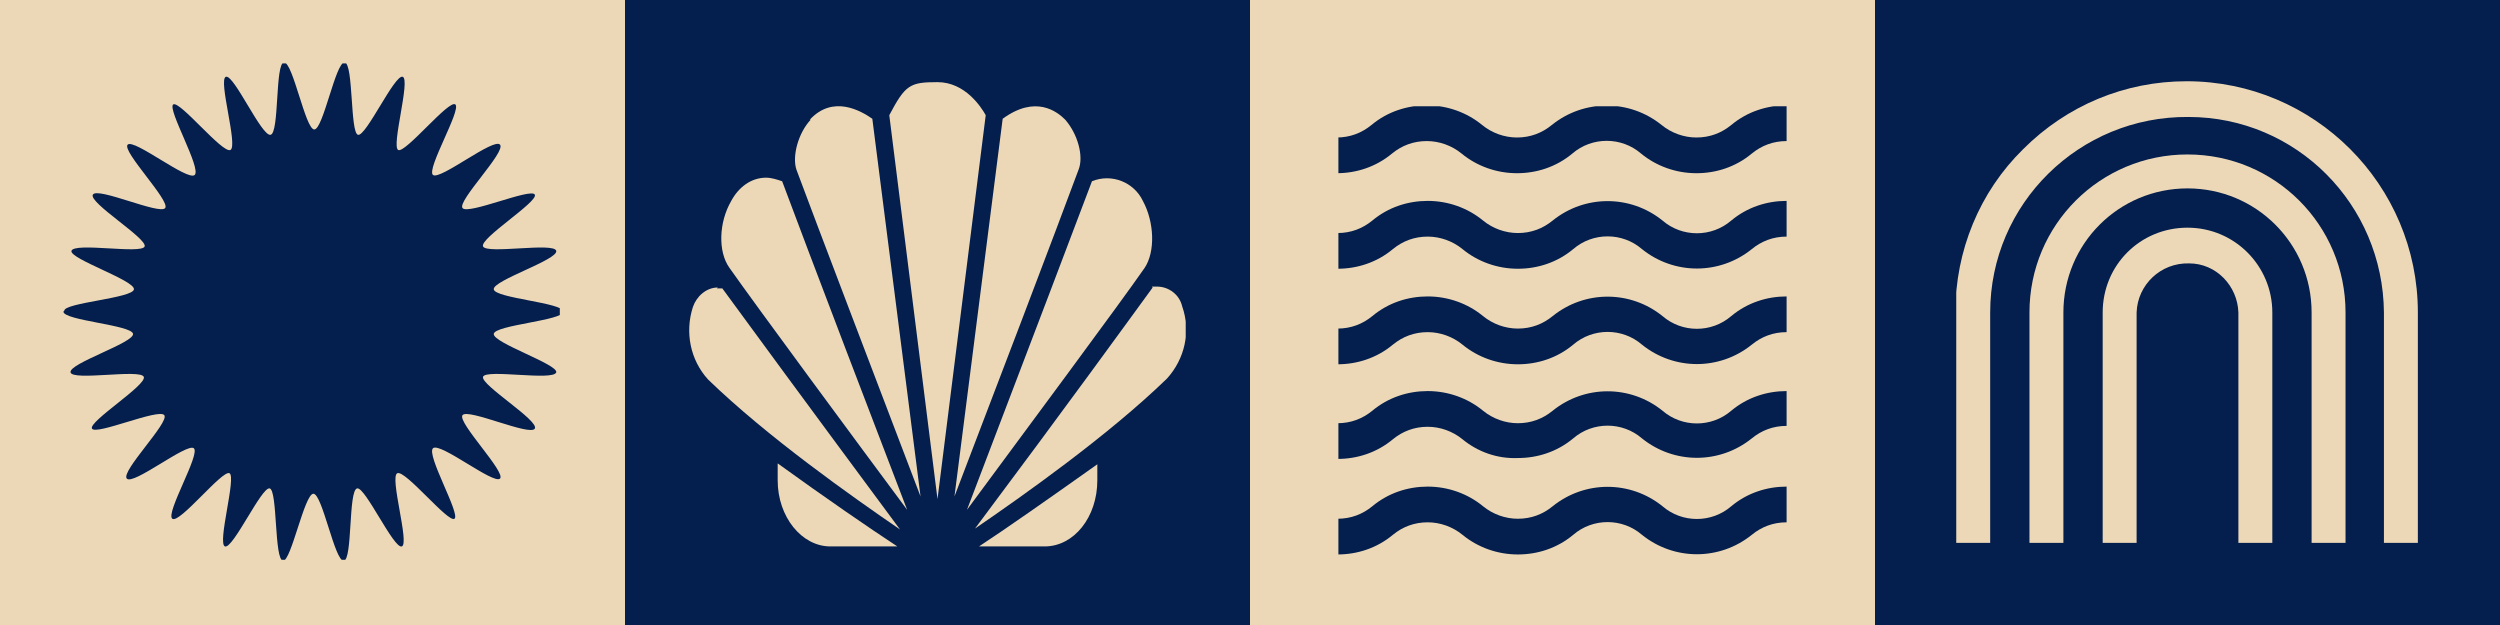 <?xml version="1.0" encoding="UTF-8"?>
<svg id="Layer_1" xmlns="http://www.w3.org/2000/svg" xmlns:xlink="http://www.w3.org/1999/xlink" version="1.1" viewBox="0 0 280 70">
  <!-- Generator: Adobe Illustrator 29.8.3, SVG Export Plug-In . SVG Version: 2.1.1 Build 3)  -->
  <defs>
    <style>
      .st0 {
        fill: none;
      }

      .st1 {
        fill: #041f4e;
      }

      .st2 {
        fill: #ecd8b7;
      }

      .st3 {
        clip-path: url(#clippath-1);
      }

      .st4 {
        clip-path: url(#clippath-3);
      }

      .st5 {
        clip-path: url(#clippath-2);
      }

      .st6 {
        clip-path: url(#clippath);
      }
    </style>
    <clipPath id="clippath">
      <rect class="st0" x="219.1" y="9.1" width="51.7" height="51.7"/>
    </clipPath>
    <clipPath id="clippath-1">
      <rect class="st0" x="149.9" y="11.9" width="50.2" height="50.2"/>
    </clipPath>
    <clipPath id="clippath-2">
      <rect class="st0" x="77.2" y="9.1" width="55.6" height="52.1"/>
    </clipPath>
    <clipPath id="clippath-3">
      <rect class="st0" x="7.1" y="7.1" width="55.6" height="55.6"/>
    </clipPath>
  </defs>
  <g id="Group_524">
    <rect id="Rectangle_647" class="st1" x="210" y="0" width="70" height="70"/>
    <rect id="Rectangle_648" class="st2" x="140" y="0" width="70" height="70"/>
    <rect id="Rectangle_649" class="st2" y="0" width="70" height="70"/>
    <rect id="Rectangle_650" class="st1" x="70" y="0" width="70" height="70"/>
    <g id="Group_309">
      <g class="st6">
        <g id="Group_5">
          <path id="Path_4" class="st2" d="M219.1,60.9h3.8v-25.9c0-12.2,10-22,22.2-21.9,12.1,0,21.8,9.8,21.9,21.9v25.9h3.8v-25.9c0-14.3-11.6-25.9-25.9-25.9-6.9,0-13.4,2.7-18.3,7.6-4.9,4.8-7.6,11.4-7.6,18.3v25.9Z"/>
          <path id="Path_5" class="st2" d="M227.3,60.9h3.8v-25.9c0-7.7,6.2-13.9,13.9-13.9s13.9,6.2,13.9,13.9v25.9h3.8v-25.9c0-9.8-7.9-17.7-17.7-17.7s-17.7,7.9-17.7,17.7v25.9Z"/>
          <path id="Path_6" class="st2" d="M235.5,60.9h3.8v-25.9c.1-3.1,2.7-5.6,5.9-5.5,3,0,5.4,2.5,5.5,5.5v25.9h3.8v-25.9c0-5.2-4.2-9.5-9.5-9.5s-9.5,4.2-9.5,9.5v25.9Z"/>
        </g>
      </g>
    </g>
    <g id="Group_310">
      <g class="st3">
        <g id="Group_11">
          <path id="Path_14" class="st1" d="M200.1,15.8v-4c-2.2,0-4.4.7-6.2,2.2-1.1.9-2.4,1.4-3.9,1.4-1.4,0-2.8-.5-3.9-1.4-3.6-2.9-8.7-2.9-12.3,0-1.1.9-2.4,1.4-3.9,1.4-1.4,0-2.8-.5-3.9-1.4-1.7-1.4-3.9-2.2-6.2-2.2-2.2,0-4.4.7-6.2,2.2-1.1.9-2.4,1.4-3.9,1.4v4c2.2,0,4.4-.7,6.2-2.2,1.1-.9,2.4-1.4,3.9-1.4,1.4,0,2.8.5,3.9,1.4,1.7,1.4,3.9,2.2,6.2,2.2,2.2,0,4.4-.7,6.2-2.2,2.2-1.9,5.5-1.9,7.7,0,1.7,1.4,3.9,2.2,6.2,2.2,2.2,0,4.4-.7,6.2-2.2,1.1-.9,2.4-1.4,3.9-1.4"/>
          <path id="Path_15" class="st1" d="M200.1,26.5v-4c-2.2,0-4.4.7-6.2,2.2-2.2,1.9-5.5,1.9-7.7,0-3.6-2.9-8.7-2.9-12.3,0-1.1.9-2.4,1.4-3.9,1.4-1.4,0-2.8-.5-3.9-1.4-1.7-1.4-3.9-2.2-6.2-2.2-2.2,0-4.4.7-6.2,2.2-1.1.9-2.4,1.4-3.9,1.4v4c2.2,0,4.4-.7,6.2-2.2,1.1-.9,2.4-1.4,3.9-1.4,1.4,0,2.8.5,3.9,1.4,1.7,1.4,3.9,2.2,6.2,2.2,2.2,0,4.4-.7,6.2-2.2,2.2-1.9,5.5-1.9,7.7,0,3.6,2.9,8.7,2.9,12.3,0,1.1-.9,2.4-1.4,3.9-1.4"/>
          <path id="Path_16" class="st1" d="M200.1,37.2v-4c-2.2,0-4.4.7-6.2,2.2-2.2,1.9-5.5,1.9-7.7,0-3.6-2.9-8.7-2.9-12.3,0-1.1.9-2.4,1.4-3.9,1.4-1.4,0-2.8-.5-3.9-1.4-1.7-1.4-3.9-2.2-6.2-2.2-2.2,0-4.4.7-6.2,2.2-1.1.9-2.4,1.4-3.9,1.4v4c2.2,0,4.4-.7,6.2-2.2,1.1-.9,2.4-1.4,3.9-1.4,1.4,0,2.8.5,3.9,1.4,1.7,1.4,3.9,2.2,6.2,2.2,2.2,0,4.4-.7,6.2-2.2,2.2-1.9,5.5-1.9,7.7,0,3.6,2.9,8.7,2.9,12.3,0,1.1-.9,2.4-1.4,3.9-1.4"/>
          <path id="Path_17" class="st1" d="M200.1,47.8v-4c-2.2,0-4.4.7-6.2,2.2-2.2,1.9-5.5,1.9-7.7,0-3.6-2.9-8.7-2.9-12.3,0-1.1.9-2.4,1.4-3.9,1.4-1.4,0-2.8-.5-3.9-1.4-1.7-1.4-3.9-2.2-6.2-2.2-2.2,0-4.4.7-6.2,2.2-1.1.9-2.4,1.4-3.9,1.4v4c2.2,0,4.4-.7,6.2-2.2,1.1-.9,2.4-1.4,3.9-1.4,1.4,0,2.8.5,3.9,1.4,1.7,1.4,3.9,2.2,6.2,2.1,2.2,0,4.4-.7,6.2-2.2,2.2-1.9,5.5-1.9,7.7,0,3.6,2.9,8.7,2.9,12.3,0,1.1-.9,2.4-1.4,3.9-1.4"/>
          <path id="Path_18" class="st1" d="M200.1,58.5v-4c-2.2,0-4.4.7-6.2,2.2-2.2,1.9-5.5,1.9-7.7,0-3.6-2.9-8.7-2.9-12.3,0-1.1.9-2.4,1.4-3.9,1.4-1.4,0-2.8-.5-3.9-1.4-1.7-1.4-3.9-2.2-6.2-2.2-2.2,0-4.4.7-6.2,2.2-1.1.9-2.4,1.4-3.9,1.4v4c2.2,0,4.4-.7,6.2-2.2,1.1-.9,2.4-1.4,3.9-1.4,1.4,0,2.8.5,3.9,1.4,1.7,1.4,3.9,2.2,6.2,2.2,2.2,0,4.4-.7,6.2-2.2,2.2-1.9,5.5-1.9,7.7,0,3.6,2.9,8.7,2.9,12.3,0,1.1-.9,2.4-1.4,3.9-1.4"/>
        </g>
      </g>
    </g>
    <g id="Group_311">
      <g class="st5">
        <g id="Group_13">
          <path id="Path_19" class="st2" d="M87.1,53.8c0,4.1,2.7,7.4,5.9,7.4h7.5c-3.2-2.1-8-5.4-13.4-9.3v1.8Z"/>
          <path id="Path_20" class="st2" d="M109.5,61.2h7.5c3.3,0,5.9-3.3,5.9-7.4v-1.8c-5.5,3.9-10.2,7.2-13.4,9.3"/>
          <path id="Path_21" class="st2" d="M80.4,32.2c-1.3,0-2.4,1-2.8,2.2-.9,2.8-.3,5.9,1.7,8.1,6.6,6.4,16.1,13.1,21.5,16.8-10.3-13.9-17.2-23.3-19.9-27-.2,0-.4,0-.6,0"/>
          <path id="Path_22" class="st2" d="M129.1,32.2c-2.7,3.7-9.5,13.1-19.9,27,5.4-3.7,14.9-10.4,21.5-16.8,2-2.2,2.7-5.3,1.7-8.1-.3-1.3-1.5-2.2-2.8-2.2-.2,0-.4,0-.6,0"/>
          <path id="Path_23" class="st2" d="M85.8,19.9c-1.7,0-3.1,1.1-3.9,2.6-1.4,2.4-1.5,5.7-.2,7.5,2.8,4,14.4,19.7,19.9,27.1-2.2-5.7-11.4-29.8-14-36.8-.6-.2-1.2-.4-1.8-.4"/>
          <path id="Path_24" class="st2" d="M122.3,20.3c-1.7,4.5-6.4,16.9-14,36.8,6.5-8.8,17.2-23.2,19.9-27.1h0c1.2-1.8,1.1-5.1-.2-7.5-1-2.1-3.5-3.1-5.7-2.2"/>
          <path id="Path_25" class="st2" d="M90.8,13.4c-1.4,1.5-2.1,4.1-1.6,5.6,2,5.4,9.4,24.8,13.9,36.6l-5.4-42.3c-1.3-.9-4.4-2.7-7,.1"/>
          <path id="Path_26" class="st2" d="M112.3,13.3l-5.4,42.3c3.8-9.9,11.8-30.9,13.9-36.6.6-1.5-.1-4-1.5-5.6,0,0,0,0,0,0-.9-.9-3.3-2.8-7-.1"/>
          <path id="Path_27" class="st2" d="M99.6,12.9l5.4,43,5.4-43c-.5-.9-2.3-3.7-5.4-3.7s-3.6.3-5.4,3.7"/>
        </g>
      </g>
    </g>
    <g id="Group_312">
      <g class="st4">
        <g id="Group_19">
          <path id="Path_30" class="st1" d="M7.1,34.9c0,1,7.7,1.5,7.8,2.5.1,1-7.2,3.3-7,4.3.2,1,7.8-.4,8.2.5s-6.2,5-5.8,5.8,7.5-2.3,8.1-1.5-4.9,6.3-4.2,7.1,6.7-4,7.5-3.4-3.2,7.3-2.4,7.9,5.6-5.5,6.4-5.1-1.4,7.9-.5,8.2,4.1-6.7,5-6.5.5,8,1.5,8.1c.9.1,2.4-7.5,3.4-7.5s2.4,7.6,3.4,7.5c1-.1.5-7.9,1.5-8.1.9-.2,4.1,6.8,5,6.5s-1.4-7.8-.5-8.2,5.7,5.6,6.4,5.1-3.2-7.2-2.4-7.9,6.8,4.1,7.5,3.4-4.8-6.3-4.2-7.1,7.6,2.4,8.1,1.5-6.1-4.9-5.8-5.8,7.9.5,8.2-.5c.2-.9-7.1-3.3-7-4.3.1-1,7.8-1.5,7.8-2.5s-7.7-1.5-7.8-2.5c-.1-1,7.2-3.3,7-4.3-.2-1-7.8.4-8.2-.5s6.2-5,5.8-5.8-7.5,2.3-8.1,1.5,4.9-6.3,4.2-7.1-6.7,4-7.5,3.4,3.2-7.3,2.5-7.9-5.6,5.5-6.4,5.1,1.4-7.9.5-8.2-4.1,6.7-5,6.5c-.9-.2-.5-8-1.5-8.1-1-.1-2.4,7.5-3.4,7.5s-2.4-7.6-3.4-7.5c-1,.1-.5,7.9-1.5,8.1s-4.1-6.8-5-6.5,1.4,7.8.5,8.2-5.7-5.6-6.4-5.1,3.2,7.2,2.4,7.9-6.8-4.1-7.5-3.4,4.8,6.3,4.2,7.1-7.6-2.4-8.1-1.5,6.1,4.9,5.8,5.8-7.9-.5-8.2.5c-.2.9,7.1,3.3,7,4.3-.1,1-7.8,1.5-7.8,2.4"/>
        </g>
      </g>
    </g>
  </g>
</svg>